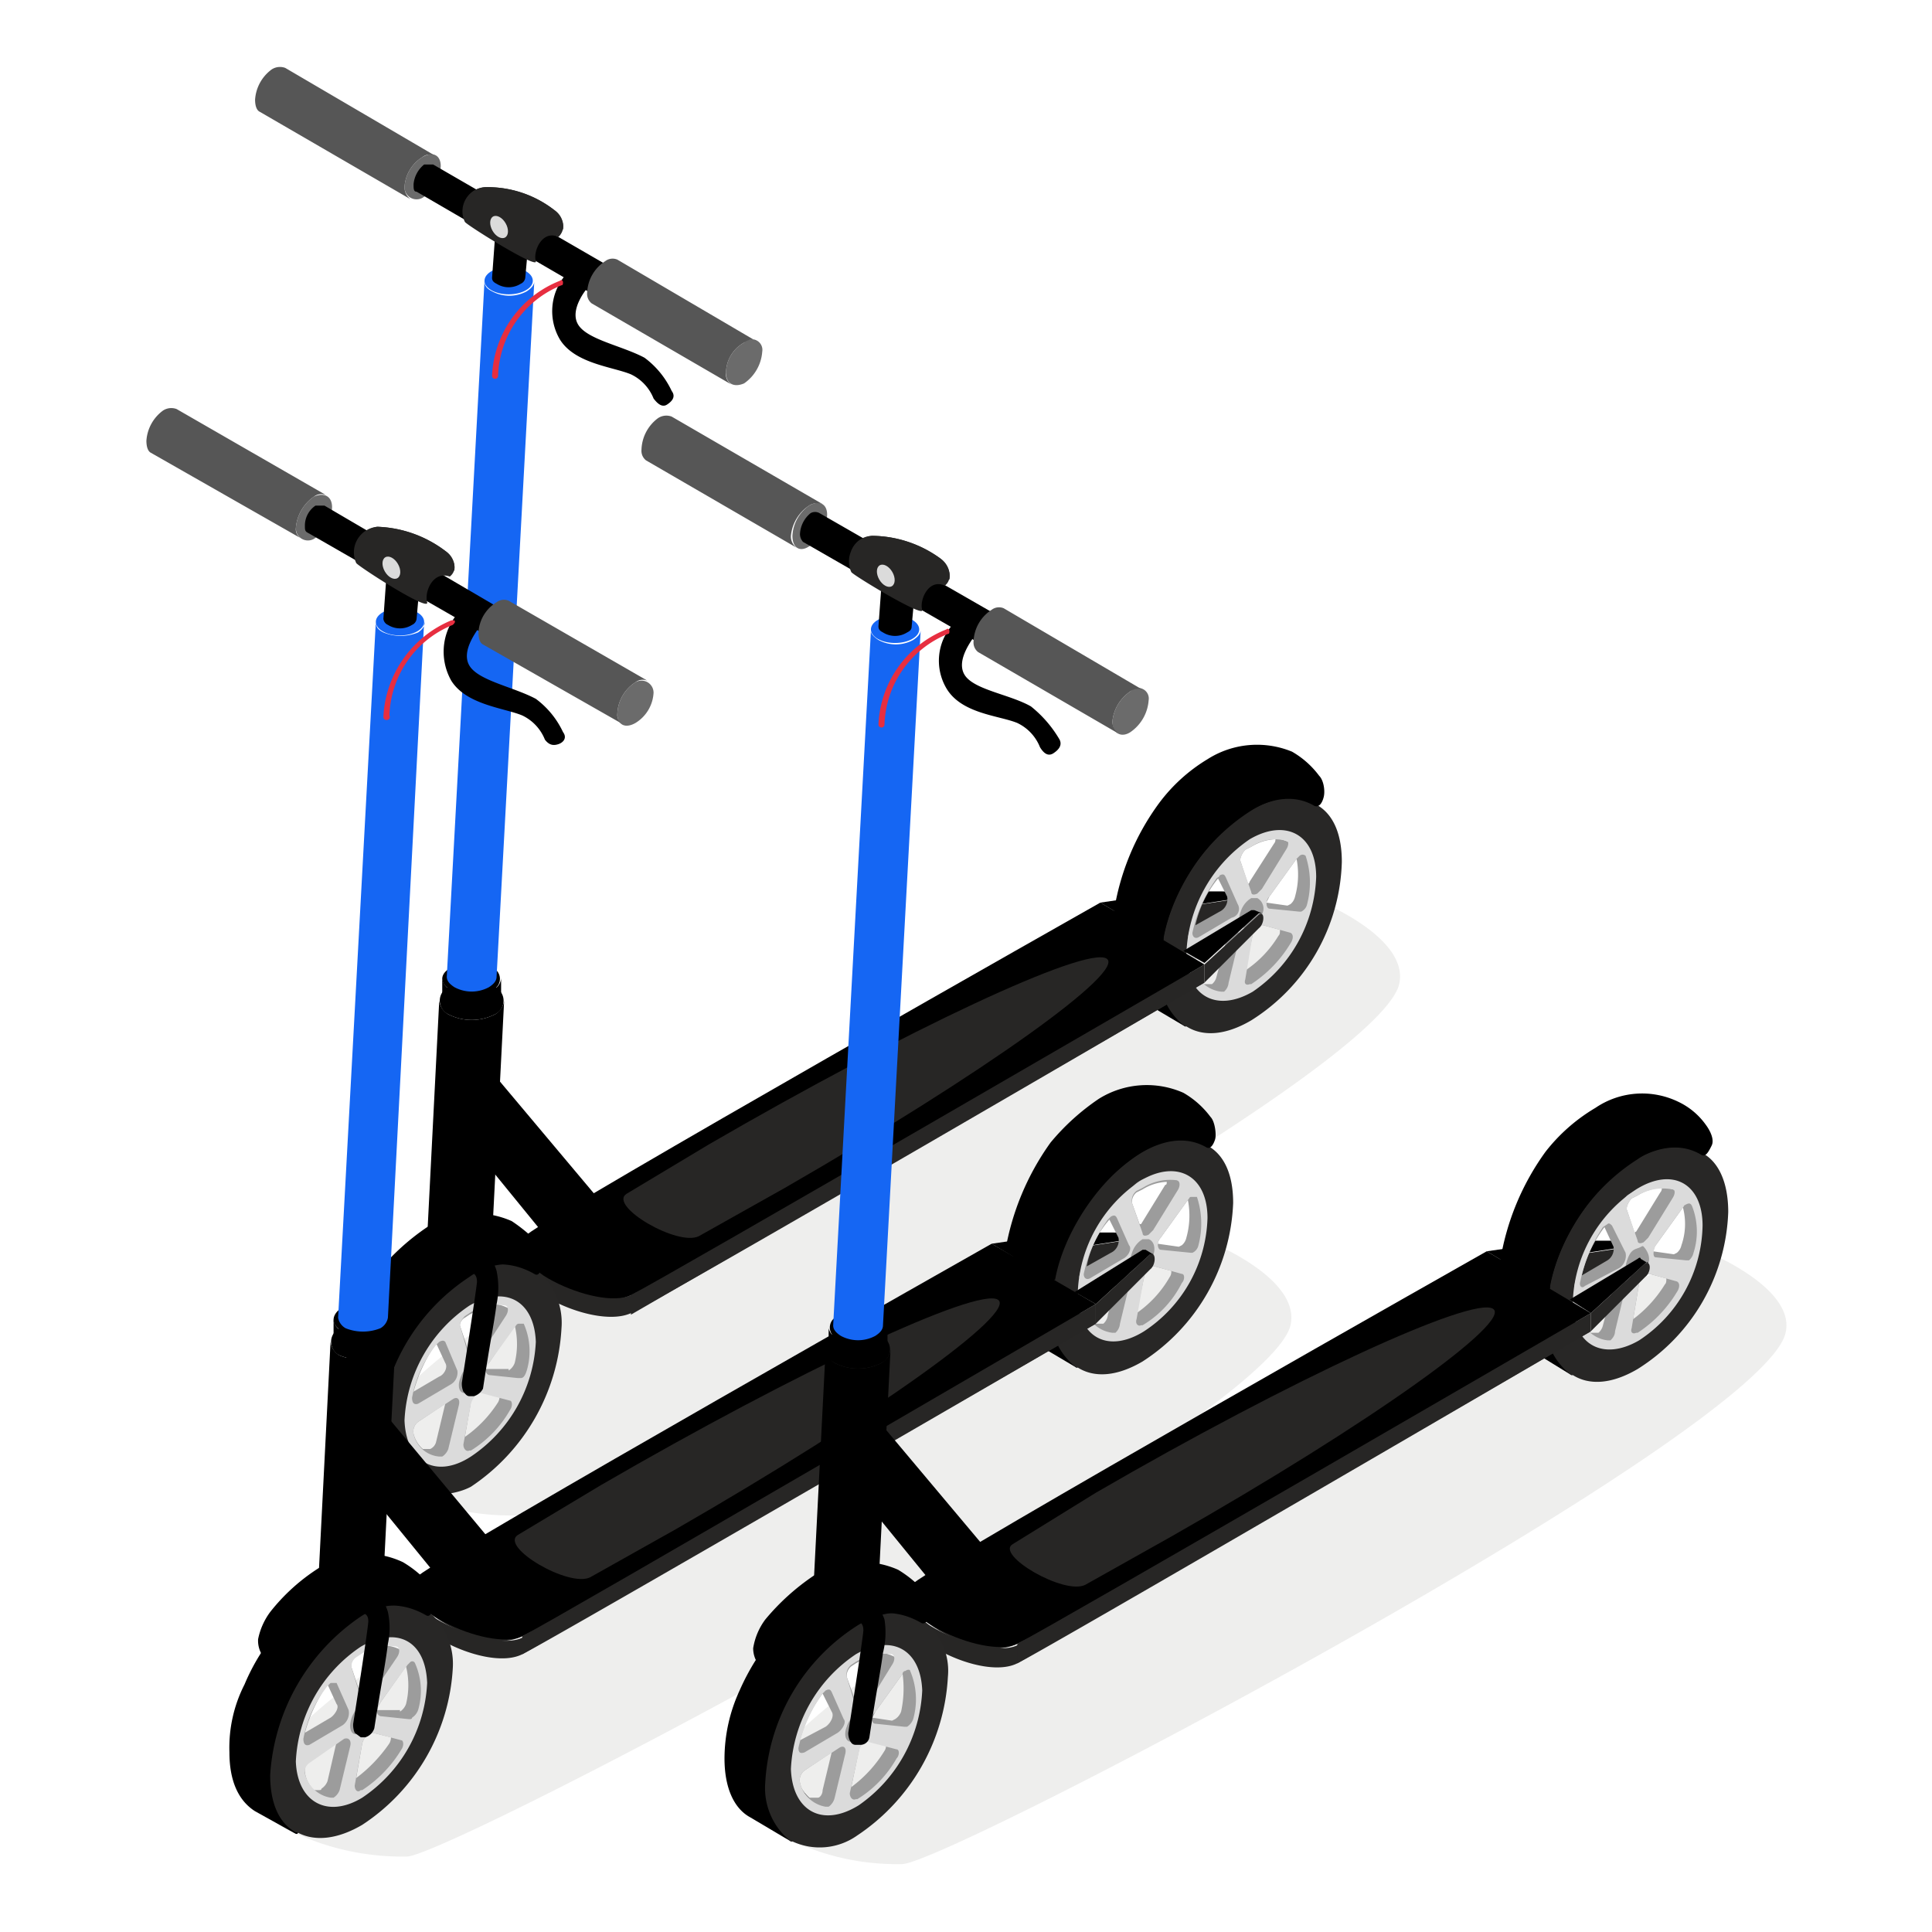 <?xml version="1.0" encoding="UTF-8"?> <svg xmlns="http://www.w3.org/2000/svg" id="Layer_1" data-name="Layer 1" viewBox="0 0 128 128"> <defs> <style> .cls-1 { fill: none; } .cls-2, .cls-3 { fill: #272625; } .cls-2 { opacity: 0.08; } .cls-4 { fill: #282726; } .cls-5 { fill: #9c9c9c; } .cls-6 { fill: #dbdbdb; } .cls-7 { isolation: isolate; } .cls-8 { fill: #1566f3; } .cls-9 { fill: #6b6b6b; } .cls-10 { fill: #565656; } .cls-11 { fill: #2c2b2a; } .cls-12 { fill: #e72e40; } </style> </defs> <title>Artboard 1 copy 2</title> <rect class="cls-1" width="128" height="128"></rect> <g> <g> <path class="cls-2" d="M27.1,99a16.9,16.9,0,0,0,7.1,1.4c3.3-.2,56.9-28.5,58.5-35.2.7-3.1-5.3-5.5-5.3-5.5S9.2,92.5,27.1,99Z"></path> <g> <g> <path d="M77.7,59.1s3.8-.1,3.9,0l.7.4h-.2l-7.7,1.2-1.5-.9Z"></path> <polyline class="cls-3" points="74.4 60.7 74.5 62.3 82.1 61 82.3 59.5 74.4 60.7"></polyline> </g> <g> <path d="M87.2,53.3l-1.3,2.2a2.8,2.8,0,0,0-3.1.3,8.9,8.9,0,0,0-4,7.1,2.9,2.9,0,0,0,1.3,2.6L78.6,68h-.1l-2.7-1.6c-1-.6-1.7-1.9-1.7-3.9a12.6,12.6,0,0,1,1-4.5,14.7,14.7,0,0,1,2.4-3.7,10.5,10.5,0,0,1,2.6-2.2c1.7-1,3.2-1.1,4.3-.4Z"></path> <path class="cls-4" d="M87.2,53.3c-1.1-.7-2.7-.6-4.3.4a13.2,13.2,0,0,0-6.1,10.4A4.5,4.5,0,0,0,78.5,68h.1c1.1.7,2.6.6,4.3-.4a12.8,12.8,0,0,0,6-10.5C88.9,55.2,88.3,53.9,87.2,53.3ZM83,65.1a2.5,2.5,0,0,1-4.2-2.2,8.9,8.9,0,0,1,4-7.1,2.8,2.8,0,0,1,3.1-.3A3.5,3.5,0,0,1,87,58,9.1,9.1,0,0,1,83,65.1Z"></path> <path class="cls-5" d="M78.8,62.1h-.1A12.6,12.6,0,0,1,80,58.7c.6-1,1.6-1.7,2.2-2.6a3.2,3.2,0,0,1,3.4-.2.4.4,0,0,0,.5-.1c.8.6,1.1,1.9.8,3.5a9.1,9.1,0,0,1-4,6.1l-1.4.6a2.1,2.1,0,0,1-1.6-.3h-.2a5.1,5.1,0,0,1-.9-1.6Zm6.7-2.2a.9.9,0,0,0,.3-.5,5.4,5.4,0,0,0,.1-2.5l-1.8,2.5-.2.4,1.4.2ZM84.7,62c.1-.1.1-.2.1-.4l-1.1-.3h-.3a.7.7,0,0,0-.4.6l-.5,2.4A7.3,7.3,0,0,0,84.7,62Zm-2.5-4.9.5,1.5c0-.1.1-.1.1-.2l1.6-2.5a.4.4,0,0,0,.1-.3,3.3,3.3,0,0,0-1.6.5l-.4.2C82.3,56.5,82.1,56.9,82.2,57.1Zm-.9,2.3-.6-1.2a7.4,7.4,0,0,0-1.5,3.1l1.6-.9A.9.9,0,0,0,81.3,59.4Zm-1.6,5.8h.6a.9.9,0,0,0,.3-.5l.7-2.6-1.9,1.2c-.2.2-.4.6-.3.8A3.9,3.9,0,0,0,79.7,65.2Z"></path> <path class="cls-6" d="M87.2,58.1A9.6,9.6,0,0,1,83,65.7c-2.4,1.4-4.4.3-4.4-2.5a9.6,9.6,0,0,1,4.2-7.6C85.2,54.2,87.2,55.3,87.2,58.1ZM80.8,58c0,.1-.1.1-.2.2A9.7,9.7,0,0,0,79,61.8c0,.3.2.4.4.3l2.2-1.3a.6.6,0,0,0,.4-.9l-.8-1.8C81.1,57.9,81,57.9,80.8,58Zm.6,7.1.7-2.9c.1-.4-.1-.6-.4-.4l-2.3,1.5c-.2.2-.4.6-.3.8a2.1,2.1,0,0,0,1.8,1.6h.2A.9.9,0,0,0,81.4,65.1Zm4.5-8.2-1.8,2.5c-.3.3-.2.8,0,.8l2,.2h.1a.7.7,0,0,0,.4-.5,5.6,5.6,0,0,0-.1-3.2.3.3,0,0,0-.4,0Zm-3.7.2.7,2c0,.2.2.2.4.1l.3-.3,1.6-2.6c.2-.3.2-.6,0-.6a2.8,2.8,0,0,0-2.3.4l-.4.2C82.3,56.5,82.1,56.9,82.2,57.1Zm.3,7.8c-.1.3.1.4.3.3h.1a8.4,8.4,0,0,0,2.6-2.7c.2-.3.2-.6,0-.7l-1.8-.5h-.3a.7.7,0,0,0-.4.6Z"></path> <path class="cls-5" d="M83.6,60.6a2.2,2.2,0,0,1-.7.9h-.4c-.4-.1-.5-.6-.3-1.1a1.6,1.6,0,0,1,.7-.9h.4A.8.8,0,0,1,83.6,60.6Z"></path> </g> <g class="cls-7"> <path d="M82.9,60.3h.2l.5.2h-.2l-3.6,3.3L78.4,63Z"></path> <path class="cls-3" d="M83.4,60.6c.4-.3.4.6,0,.9l-3.6,3.6V63.9Z"></path> </g> <path d="M87.4,51.4a5.9,5.9,0,0,0-1.8-1.6,6.1,6.1,0,0,0-5.6.5,11.2,11.2,0,0,0-3.2,2.9,16.4,16.4,0,0,0-3,7.2l3.3,1.9v-.2c.9-5,6.3-10.9,10-8.7.3.1.5-.2.6-.6S87.7,51.7,87.4,51.4Z"></path> </g> <g> <g id="Axonometric_Cube" data-name="Axonometric Cube"> <path class="cls-3" d="M79.8,65.1S44,86,41.8,87s-7.3-1.3-7.4-3.1h0V82.6a2.5,2.5,0,0,0,.2.7,1.7,1.7,0,0,0,.6.6c1.6,1.4,5.2,2.6,6.6,1.9s31-17.8,37-21.3Z"></path> <path class="cls-3" d="M78.8,64.5c-6,3.5-35,20.3-37,21.3s-5-.5-6.6-1.9a1.7,1.7,0,0,1-.6-.6l.3-.3.9-.6c6.1-3.8,37.1-21.3,37.1-21.3Z"></path> <polygon id="Cube_face_-_left" data-name="Cube face - left" class="cls-3" points="41.8 87.1 79.8 65.1 79.8 63.9 41.8 85.8 41.8 87.1"></polygon> <path id="Cube_face_-_top" data-name="Cube face - top" d="M41.8,85.8c2.2-1.1,38-21.9,38-21.9l-6.9-4.1s-35.7,20.2-38,22S39.6,86.9,41.8,85.8Z"></path> </g> <path class="cls-3" d="M41.5,79.1,47,75.8c13.1-7.6,24.9-13.1,26.3-12.3S65.2,71.1,52,78.7l-5.7,3.2C44.9,82.6,40.3,79.9,41.5,79.1Z"></path> <g class="cls-7"> <polygon points="31.9 70.2 29.7 74 37.2 83.2 39.4 84.4 42.4 82.7 31.9 70.2"></polygon> </g> </g> <g> <g> <path d="M35.5,84.1h0l-1.3,2.3c-.8-.6-1.9-.5-3.1.2a8.9,8.9,0,0,0-4,7.2,2.6,2.6,0,0,0,1.3,2.5l-1.5,2.6c-.1,0-.1,0-.1-.1l-2.7-1.5c-1.1-.6-1.8-2-1.8-3.9a11,11,0,0,1,1.1-4.5,15.4,15.4,0,0,1,2.3-3.7A9.3,9.3,0,0,1,28.4,83c1.7-1,3.2-1.1,4.3-.5Z"></path> <path class="cls-4" d="M35.5,84.1a4.5,4.5,0,0,0-4.4.5,13.3,13.3,0,0,0-6,10.4,4.2,4.2,0,0,0,1.7,3.8c0,.1,0,.1.1.1s2.6.5,4.3-.4a13.5,13.5,0,0,0,6-10.5A4.5,4.5,0,0,0,35.5,84.1ZM31.3,96a2.9,2.9,0,0,1-2.9.3,2.6,2.6,0,0,1-1.3-2.5,8.9,8.9,0,0,1,4-7.2c1.2-.7,2.3-.8,3.1-.2a2.9,2.9,0,0,1,1,2.5A9.1,9.1,0,0,1,31.3,96Z"></path> <path class="cls-5" d="M27,93h0a10,10,0,0,1,1.3-3.4c.6-.9,1.5-1.6,2.2-2.5s2.3-1,3.4-.3.4.1.5-.1a3.9,3.9,0,0,1,.8,3.6,9.1,9.1,0,0,1-4,6.1,3,3,0,0,1-1.4.5,2.6,2.6,0,0,1-1.6-.2l-.3-.2a5.3,5.3,0,0,1-.8-1.5C27.1,94.2,27,93.6,27,93Zm6.7-2.2a1,1,0,0,0,.4-.5,5.2,5.2,0,0,0,0-2.5l-1.7,2.5a.5.5,0,0,0-.2.4h1.5ZM33,92.9a.8.8,0,0,0,.1-.4l-1.2-.3h-.2a1.3,1.3,0,0,0-.5.7l-.4,2.3A8.1,8.1,0,0,0,33,92.9Zm-2.5-5,.5,1.5h.1l1.6-2.6a.3.3,0,0,1,.1-.2,4.1,4.1,0,0,0-1.7.5l-.3.2C30.6,87.4,30.4,87.7,30.5,87.9Zm-1,2.4L28.9,89a10.4,10.4,0,0,0-1.5,3.2l1.7-1C29.4,91.1,29.7,90.6,29.5,90.3ZM28,96h.5a.7.7,0,0,0,.4-.5l.6-2.5-1.8,1.2a.8.8,0,0,0-.3.8A2.1,2.1,0,0,0,28,96Z"></path> <path class="cls-6" d="M35.5,88.9a9.7,9.7,0,0,1-4.3,7.6c-2.3,1.5-4.3.4-4.4-2.4a9.7,9.7,0,0,1,4.3-7.6C33.5,85.1,35.4,86.2,35.5,88.9Zm-6.4,0-.2.2a8,8,0,0,0-1.6,3.5c0,.3.1.5.4.4l2.2-1.3a.9.9,0,0,0,.4-.9l-.8-1.9C29.4,88.8,29.3,88.8,29.1,88.9Zm.6,7.1.7-2.9c.1-.4-.1-.6-.4-.4l-2.3,1.5a.8.8,0,0,0-.3.8,1.9,1.9,0,0,0,1.7,1.5h.2A1,1,0,0,0,29.7,96Zm4.5-8.2-1.8,2.5c-.3.3-.3.7,0,.8l1.9.2h.2c.2,0,.3-.2.4-.5a4.5,4.5,0,0,0-.2-3.1h-.3A.2.2,0,0,0,34.2,87.8Zm-3.7.1.6,2.1a.4.4,0,0,0,.5.1c.1-.1.2-.2.2-.3l1.7-2.6c.2-.3.2-.6,0-.7a3.2,3.2,0,0,0-2.4.5l-.3.2C30.6,87.4,30.4,87.7,30.5,87.9Zm.2,7.8c0,.3.2.5.4.4h.1a7.5,7.5,0,0,0,2.6-2.7c.2-.3.1-.6,0-.6l-1.9-.5h-.2a1.3,1.3,0,0,0-.5.7Z"></path> <path class="cls-5" d="M31.8,91.5a1.7,1.7,0,0,1-.6.8h-.4c-.4,0-.5-.5-.3-1a2,2,0,0,1,.6-.9h.4C31.9,90.4,32,90.9,31.8,91.5Z"></path> </g> <path d="M31.6,84.9c0-.4-.2-.6-.5-.6l.3-1.8a2.6,2.6,0,0,1,1.5,1.7,5.4,5.4,0,0,1,0,2.2c-.2,1.5-.4,2.3-.9,5.6a1,1,0,0,1-.6.5h-.3c-.2,0-.3-.2-.4-.3a1.3,1.3,0,0,1-.1-.6C31.7,84.6,31.6,84.9,31.6,84.9Z"></path> <path d="M25.1,84.2a15.2,15.2,0,0,1,3.2-2.9,6,6,0,0,1,5.6-.4,10.7,10.7,0,0,1,1.8,1.5,1.4,1.4,0,0,1,.3,1.5c-.2.3-.3.7-.6.5-3.7-2.1-6.8,1.6-7.7,2.9a2.1,2.1,0,0,1-2.6.3h0a1.8,1.8,0,0,1-.8-1.5A4.3,4.3,0,0,1,25.1,84.2Z"></path> </g> <g> <g> <path id="Cylinder_face" data-name="Cylinder face" d="M29.7,67.2a1,1,0,0,1,0-1.8,3.4,3.4,0,0,1,3.1,0,1,1,0,0,1,0,1.8A3.4,3.4,0,0,1,29.7,67.2Z"></path> <path id="Cylinder_body" data-name="Cylinder body" d="M33.4,66.3,32.6,82a1.1,1.1,0,0,1-.6.9,3.4,3.4,0,0,1-3.1,0,1.1,1.1,0,0,1-.6-.9l.8-15.7a1.2,1.2,0,0,0,.6.9,3.4,3.4,0,0,0,3.1,0A1.2,1.2,0,0,0,33.4,66.3Z"></path> <g id="Axonometric_Cylinder" data-name="Axonometric Cylinder"> <path id="Cylinder_face-2" data-name="Cylinder face" d="M29.9,65.6c-.8-.4-.8-1.1,0-1.5a2.6,2.6,0,0,1,2.7,0,.8.8,0,0,1,0,1.5A2.6,2.6,0,0,1,29.9,65.6Z"></path> <path id="Cylinder_body-2" data-name="Cylinder body" d="M33.2,64.8v1.4a.9.9,0,0,1-.6.8,3.2,3.2,0,0,1-2.7,0,.9.9,0,0,1-.6-.8V64.9a1,1,0,0,0,.6.7,2.6,2.6,0,0,0,2.7,0A.9.9,0,0,0,33.2,64.8Z"></path> </g> </g> <ellipse id="Cylinder_face-3" data-name="Cylinder face" class="cls-8" cx="33.7" cy="18.6" rx="1.6" ry="0.9"></ellipse> <path id="Cylinder_body-3" data-name="Cylinder body" class="cls-8" d="M35.4,18.6,32.9,64.7c0,.3-.2.5-.5.7a2.4,2.4,0,0,1-2.3,0c-.3-.2-.5-.4-.5-.7l2.5-46.1c0,.3.1.5.5.7a2.4,2.4,0,0,0,2.3,0C35.2,19.1,35.4,18.9,35.4,18.6Z"></path> <g> <path id="Cylinder_face-4" data-name="Cylinder face" class="cls-9" d="M28,10.4c.7-.4,1.2-.1,1.2.6A2.6,2.6,0,0,1,28,13.1a.8.8,0,0,1-1.2-.7A2.5,2.5,0,0,1,28,10.4Z"></path> <path id="Cylinder_body-4" data-name="Cylinder body" class="cls-10" d="M27.2,13.2l-10-5.8c-.2-.1-.3-.4-.3-.8a2.7,2.7,0,0,1,1.1-2,1,1,0,0,1,.9-.1l9.9,5.8a.8.8,0,0,0-.8.1,2.5,2.5,0,0,0-1.2,2A1,1,0,0,0,27.2,13.2Z"></path> </g> <g> <path d="M35.1,15.1l-.3,3.3a.5.5,0,0,1-.3.4,1.5,1.5,0,0,1-1.6,0c-.2-.1-.3-.2-.3-.4l.3-4.1Z"></path> <path id="Cylinder_face-5" data-name="Cylinder face" class="cls-11" d="M42.2,19a.5.5,0,0,1,.8.5,1.7,1.7,0,0,1-.8,1.3.5.5,0,0,1-.8-.4A2,2,0,0,1,42.2,19Z"></path> <path id="Cylinder_body-5" data-name="Cylinder body" d="M41.7,20.9,27.6,12.7c-.2,0-.2-.2-.2-.5a1.9,1.9,0,0,1,.7-1.3h.6l14,8.1a.4.4,0,0,0-.5,0,2,2,0,0,0-.8,1.4A.5.5,0,0,0,41.7,20.9Z"></path> <path class="cls-3" d="M37,15.7c-1.1-.5-1.7,1-1.5,1.6s-4.6-2.4-4.7-2.6a1.6,1.6,0,0,1,1.4-2.3,7.2,7.2,0,0,1,4.5,1.5C37.4,14.5,37.5,15.2,37,15.7Z"></path> <path class="cls-3" d="M37.1,15.2c-.8-.3-1.4.2-1.8.9l-4.5-2.7a1.5,1.5,0,0,1,1.4-1,7.2,7.2,0,0,1,4.5,1.5,1.3,1.3,0,0,1,.6,1.3Z"></path> <ellipse class="cls-6" cx="33.1" cy="15" rx="0.5" ry="0.8" transform="translate(-3.1 18.6) rotate(-30)"></ellipse> <path d="M38.9,19.1s-1.2,1.4-.6,2.4,2.9,1.4,4.4,2.2a5.8,5.8,0,0,1,1.8,2.2c.3.4,0,.7-.3.9s-.6,0-.9-.4a3,3,0,0,0-1.5-1.6c-1.2-.5-3.7-.7-4.7-2.3a3.7,3.7,0,0,1,.3-4.2Z"></path> <path class="cls-12" d="M32.8,25.1h0a.2.2,0,0,1-.2-.2,7.1,7.1,0,0,1,4.5-6.3c.1-.1.2,0,.2.1s0,.2-.1.2a6.7,6.7,0,0,0-4.2,6A.2.2,0,0,1,32.8,25.1Z"></path> </g> <g> <path id="Cylinder_face-6" data-name="Cylinder face" class="cls-9" d="M49.3,22.7a.7.7,0,0,1,1.2.6,2.8,2.8,0,0,1-1.2,2.1c-.7.3-1.2,0-1.2-.7A2.3,2.3,0,0,1,49.3,22.7Z"></path> <path id="Cylinder_body-6" data-name="Cylinder body" class="cls-10" d="M48.5,25.5l-9.3-5.4a.8.8,0,0,1-.3-.7,2.6,2.6,0,0,1,1.2-2.1.8.8,0,0,1,.8-.1l9.2,5.4c-.2-.2-.5-.1-.8.1a2.3,2.3,0,0,0-1.2,2A.8.8,0,0,0,48.5,25.5Z"></path> </g> </g> </g> <g> <path class="cls-2" d="M19.9,121.6A16.9,16.9,0,0,0,27,123c3.3-.3,56.9-28.5,58.5-35.2.7-3.1-5.3-5.5-5.3-5.5S2,115.1,19.9,121.6Z"></path> <g> <g> <path d="M70.5,81.7s3.8-.1,3.9,0l.7.4h-.2l-7.7,1.2-1.5-.9Z"></path> <polyline class="cls-3" points="67.2 83.3 67.3 84.9 74.9 83.6 75.1 82.1 67.2 83.3"></polyline> </g> <g> <path d="M80,75.9l-1.3,2.2a2.9,2.9,0,0,0-3.1.2,9.2,9.2,0,0,0-4,7.2A2.8,2.8,0,0,0,72.9,88l-1.5,2.6h-.1L68.6,89c-1.1-.6-1.7-2-1.7-3.9a12.6,12.6,0,0,1,1-4.5,14.7,14.7,0,0,1,2.4-3.7,10.5,10.5,0,0,1,2.6-2.2c1.7-1,3.2-1.1,4.3-.4Z"></path> <path class="cls-4" d="M80,75.9c-1.1-.7-2.7-.6-4.3.4a13.2,13.2,0,0,0-6.1,10.4,4.5,4.5,0,0,0,1.7,3.9h.1c1.1.7,2.6.6,4.3-.4a13.1,13.1,0,0,0,6-10.5C81.7,77.8,81.1,76.5,80,75.9ZM75.8,87.7a2.6,2.6,0,0,1-2.9.3,2.8,2.8,0,0,1-1.3-2.5,9.2,9.2,0,0,1,4-7.2,2.9,2.9,0,0,1,3.1-.2,3.3,3.3,0,0,1,1.1,2.5A9.5,9.5,0,0,1,75.8,87.7Z"></path> <path class="cls-5" d="M71.6,84.7a.1.1,0,0,1-.1-.1,14,14,0,0,1,1.3-3.4c.6-.9,1.6-1.6,2.2-2.5s2.3-1,3.4-.3.4.1.5-.1a3.8,3.8,0,0,1,.8,3.6,9.1,9.1,0,0,1-4,6.1,3,3,0,0,1-1.4.5,2.1,2.1,0,0,1-1.6-.2h-.2a5.1,5.1,0,0,1-.9-1.6Zm6.7-2.2a.9.9,0,0,0,.3-.5,5.4,5.4,0,0,0,.1-2.5L76.9,82a.8.8,0,0,0-.2.4l1.4.2Zm-.8,2.1a.6.6,0,0,0,.1-.4l-1.1-.3h-.3a1,1,0,0,0-.4.7L75.3,87A7.3,7.3,0,0,0,77.5,84.6ZM75,79.7l.5,1.4h.1l1.6-2.6c.1,0,.1-.1.1-.2a3.3,3.3,0,0,0-1.6.5l-.4.2A.8.8,0,0,0,75,79.7ZM74.1,82l-.6-1.2A6.4,6.4,0,0,0,72,83.9l1.6-.9A.9.9,0,0,0,74.1,82Zm-1.6,5.7h.6a.9.9,0,0,0,.3-.6l.7-2.5-1.9,1.2a.8.8,0,0,0-.3.8A2.4,2.4,0,0,0,72.5,87.7Z"></path> <path class="cls-6" d="M80,80.7a9.3,9.3,0,0,1-4.2,7.5c-2.4,1.5-4.4.4-4.4-2.4a9.3,9.3,0,0,1,4.2-7.6C78,76.8,80,77.9,80,80.7Zm-6.4-.1-.2.2a9.7,9.7,0,0,0-1.6,3.6c0,.3.2.4.4.3l2.2-1.3c.4-.2.6-.7.4-.9L74,80.7C73.9,80.5,73.8,80.5,73.6,80.6Zm.6,7.1.7-2.9c.1-.4-.1-.6-.4-.4l-2.3,1.5a.8.8,0,0,0-.3.8,2.1,2.1,0,0,0,1.8,1.6h.2A.9.9,0,0,0,74.2,87.7Zm4.5-8.2L76.9,82c-.3.3-.2.8,0,.8l2,.2H79a.7.7,0,0,0,.4-.5,5.6,5.6,0,0,0-.1-3.2h-.4C78.8,79.3,78.8,79.4,78.7,79.5Zm-3.7.2.7,2c0,.2.2.2.4.1l.3-.3L78,78.9c.2-.3.2-.6,0-.7a3.4,3.4,0,0,0-2.3.5l-.4.2A.8.8,0,0,0,75,79.7Zm.3,7.7c-.1.3.1.5.3.4h.1A6.8,6.8,0,0,0,78.3,85c.2-.2.2-.6,0-.6l-1.8-.5h-.3a1,1,0,0,0-.4.7Z"></path> <path class="cls-5" d="M76.4,83.2c-.2.4-.4.7-.7.8h-.4c-.4,0-.5-.5-.3-1a1.6,1.6,0,0,1,.7-.9h.4C76.4,82.2,76.6,82.6,76.4,83.2Z"></path> </g> <g class="cls-7"> <path d="M75.7,82.8h.2l.5.3h-.2l-3.6,3.3-1.4-.8Z"></path> <path class="cls-3" d="M76.2,83.1c.4-.2.4.7,0,1l-3.6,3.6V86.4Z"></path> </g> <path d="M80.2,74a5.9,5.9,0,0,0-1.8-1.6,6,6,0,0,0-5.6.4,15.2,15.2,0,0,0-3.2,2.9,17.3,17.3,0,0,0-3,7.2l3.3,1.9h0c.9-5,6.3-10.9,10-8.8.3.2.5-.2.6-.5S80.5,74.3,80.2,74Z"></path> </g> <g> <g id="Axonometric_Cube-2" data-name="Axonometric Cube"> <path class="cls-3" d="M72.6,87.7s-35.8,20.8-38,21.9-7.3-1.4-7.4-3.1h0v-1.2a1.4,1.4,0,0,0,.2.6,1.9,1.9,0,0,0,.6.7c1.6,1.4,5.2,2.6,6.6,1.9s31-17.9,37-21.3Z"></path> <path class="cls-3" d="M71.6,87.1c-6,3.4-35,20.3-37,21.3s-5-.5-6.6-1.9a1.9,1.9,0,0,1-.6-.7l.3-.2.9-.6c6.1-3.8,37.1-21.3,37.1-21.3Z"></path> <polygon id="Cube_face_-_left-2" data-name="Cube face - left" class="cls-3" points="34.6 109.6 72.6 87.7 72.6 86.4 34.6 108.4 34.6 109.6"></polygon> <path id="Cube_face_-_top-2" data-name="Cube face - top" d="M34.6,108.4c2.2-1.1,38-22,38-22l-6.9-4s-35.7,20.2-38,22S32.4,109.5,34.6,108.4Z"></path> </g> <path class="cls-3" d="M34.3,101.7l5.5-3.3c13.1-7.6,24.9-13.1,26.3-12.3S58,93.7,44.8,101.3l-5.7,3.2C37.7,105.2,33.1,102.5,34.3,101.7Z"></path> <g class="cls-7"> <polygon points="24.7 92.7 22.5 96.5 30 105.7 32.2 107 35.2 105.3 24.7 92.7"></polygon> </g> </g> <g> <g> <path d="M28.3,106.7h0L27,109c-.8-.6-1.9-.5-3.1.2a8.8,8.8,0,0,0-4,7.1,2.7,2.7,0,0,0,1.3,2.6l-1.5,2.6h-.1l-2.7-1.5c-1.1-.7-1.7-2-1.7-3.9a9.2,9.2,0,0,1,1-4.5,13.7,13.7,0,0,1,2.3-3.7,11.8,11.8,0,0,1,2.7-2.3c1.7-.9,3.2-1,4.3-.4Z"></path> <path class="cls-4" d="M28.3,106.7a4.7,4.7,0,0,0-4.4.4,13.7,13.7,0,0,0-6,10.5c0,1.9.6,3.2,1.7,3.8h.1c1.1.6,2.6.5,4.3-.5a13.3,13.3,0,0,0,6-10.4A4.5,4.5,0,0,0,28.3,106.7Zm-4.2,11.9a3.1,3.1,0,0,1-2.9.3,2.7,2.7,0,0,1-1.3-2.6,8.8,8.8,0,0,1,4-7.1c1.2-.7,2.3-.8,3.1-.2a2.9,2.9,0,0,1,1,2.4A9.1,9.1,0,0,1,24.1,118.6Z"></path> <path class="cls-5" d="M19.8,115.6h0a10,10,0,0,1,1.3-3.4,27.5,27.5,0,0,1,2.2-2.6c1.1-.5,2.3-.9,3.4-.2a.4.4,0,0,0,.5-.1,3.7,3.7,0,0,1,.8,3.5,8.9,8.9,0,0,1-4.1,6.2l-1.3.5a2.6,2.6,0,0,1-1.6-.2l-.3-.2a8,8,0,0,1-.8-1.6C19.9,116.8,19.8,116.2,19.8,115.6Zm6.7-2.2a1,1,0,0,0,.4-.5,5.2,5.2,0,0,0,0-2.5l-1.7,2.4c-.1.2-.2.3-.2.5h1.5Zm-.7,2.1a.8.8,0,0,0,.1-.4l-1.2-.3h-.2a1.3,1.3,0,0,0-.5.7l-.4,2.3A9.7,9.7,0,0,0,25.8,115.5Zm-2.5-5,.5,1.5h.1l1.6-2.6V109a4.4,4.4,0,0,0-1.7.6l-.3.2A.7.7,0,0,0,23.3,110.5Zm-1,2.4-.6-1.3a10.4,10.4,0,0,0-1.5,3.2l1.7-1C22.2,113.6,22.5,113.1,22.3,112.9Zm-1.5,5.7h.3c.1,0,.2,0,.2-.1a1,1,0,0,0,.4-.5l.6-2.6-1.8,1.3a.7.7,0,0,0-.3.7A2,2,0,0,0,20.8,118.6Z"></path> <path class="cls-6" d="M28.3,111.5a9.7,9.7,0,0,1-4.3,7.6c-2.3,1.4-4.3.3-4.4-2.4a9.7,9.7,0,0,1,4.3-7.6C26.3,107.7,28.2,108.7,28.3,111.5Zm-6.4,0-.2.2a8,8,0,0,0-1.6,3.5c0,.3.1.5.4.4l2.2-1.3a1,1,0,0,0,.4-1l-.8-1.8Zm.6,7.1.7-2.9c.1-.4-.1-.6-.4-.5l-2.3,1.6a.7.7,0,0,0-.3.7,2.1,2.1,0,0,0,1.7,1.6h.2A1,1,0,0,0,22.5,118.6Zm4.5-8.3-1.8,2.5c-.3.4-.3.8,0,.9l1.9.2c.1,0,.2,0,.2-.1a1,1,0,0,0,.4-.5,4.5,4.5,0,0,0-.2-3.1.2.2,0,0,0-.3-.1Zm-3.7.2.6,2c.1.2.3.2.5.1s.2-.1.2-.3l1.7-2.5c.2-.3.2-.6,0-.7a3.2,3.2,0,0,0-2.4.5l-.3.2A.7.7,0,0,0,23.3,110.5Zm.2,7.8c0,.3.2.5.4.3H24a8.4,8.4,0,0,0,2.6-2.7c.2-.3.1-.6,0-.6l-1.9-.5h-.2a1.3,1.3,0,0,0-.5.7Z"></path> <path class="cls-5" d="M24.6,114.1a2.4,2.4,0,0,1-.6.8h-.4c-.4,0-.5-.5-.3-1.1a1.7,1.7,0,0,1,.6-.8h.4C24.7,113,24.8,113.5,24.6,114.1Z"></path> </g> <path d="M24.4,107.4c0-.4-.2-.5-.5-.6l.3-1.7a2.6,2.6,0,0,1,1.5,1.7,5,5,0,0,1,0,2.1c-.2,1.6-.4,2.4-.9,5.6a.9.9,0,0,1-.6.6h-.3l-.4-.3a1.3,1.3,0,0,1-.1-.6C24.5,107.2,24.4,107.4,24.4,107.4Z"></path> <path d="M17.9,106.8a12.9,12.9,0,0,1,3.2-2.9,5.7,5.7,0,0,1,5.6-.4,7.4,7.4,0,0,1,1.8,1.5,1.4,1.4,0,0,1,.3,1.5c-.2.3-.3.7-.6.5-3.7-2.1-6.8,1.6-7.7,2.9a2.1,2.1,0,0,1-2.6.3h0a1.8,1.8,0,0,1-.8-1.6A4.5,4.5,0,0,1,17.9,106.8Z"></path> </g> <g> <g> <path id="Cylinder_face-7" data-name="Cylinder face" d="M22.5,89.8a1,1,0,0,1,0-1.8,3.4,3.4,0,0,1,3.1,0,1,1,0,0,1,0,1.8A4.2,4.2,0,0,1,22.5,89.8Z"></path> <path id="Cylinder_body-7" data-name="Cylinder body" d="M26.2,88.9l-.8,15.7a1.2,1.2,0,0,1-.6.9,3.4,3.4,0,0,1-3.1,0,1.2,1.2,0,0,1-.6-.9l.8-15.7a1.2,1.2,0,0,0,.6.9,4.2,4.2,0,0,0,3.1,0A1.2,1.2,0,0,0,26.2,88.9Z"></path> <g id="Axonometric_Cylinder-2" data-name="Axonometric Cylinder"> <path id="Cylinder_face-8" data-name="Cylinder face" d="M22.7,88.2c-.8-.4-.8-1.1,0-1.6a3.2,3.2,0,0,1,2.7,0c.7.5.7,1.2,0,1.6A3.2,3.2,0,0,1,22.7,88.2Z"></path> <path id="Cylinder_body-8" data-name="Cylinder body" d="M26,87.4v1.4c0,.3-.2.5-.6.8a3.2,3.2,0,0,1-2.7,0c-.4-.3-.6-.5-.6-.8V87.4a.9.9,0,0,0,.6.8,3.2,3.2,0,0,0,2.7,0A.9.9,0,0,0,26,87.4Z"></path> </g> </g> <ellipse id="Cylinder_face-9" data-name="Cylinder face" class="cls-8" cx="26.5" cy="41.2" rx="1.6" ry="0.9"></ellipse> <path id="Cylinder_body-9" data-name="Cylinder body" class="cls-8" d="M28.1,41.2,25.7,87.3a1,1,0,0,1-.5.7,3.1,3.1,0,0,1-2.3,0,1,1,0,0,1-.5-.7l2.5-46.1c0,.3.1.5.5.7a3,3,0,0,0,2.3,0C28,41.7,28.2,41.4,28.1,41.2Z"></path> <g> <path id="Cylinder_face-10" data-name="Cylinder face" class="cls-9" d="M20.8,32.9c.7-.3,1.2,0,1.2.7a2.6,2.6,0,0,1-1.2,2.1.8.8,0,0,1-1.2-.7A2.8,2.8,0,0,1,20.8,32.9Z"></path> <path id="Cylinder_body-10" data-name="Cylinder body" class="cls-10" d="M20,35.7,10,30c-.2-.1-.3-.4-.3-.8a2.7,2.7,0,0,1,1.1-2,1,1,0,0,1,.9-.1l9.9,5.7a.8.8,0,0,0-.8.1A2.8,2.8,0,0,0,19.6,35,.7.7,0,0,0,20,35.7Z"></path> </g> <g> <path d="M27.9,37.6,27.6,41a.5.5,0,0,1-.3.4,1.5,1.5,0,0,1-1.6,0,.5.5,0,0,1-.3-.4l.3-4.2Z"></path> <path id="Cylinder_face-11" data-name="Cylinder face" class="cls-11" d="M35,41.6a.5.5,0,0,1,.8.5,2,2,0,0,1-.8,1.3.5.5,0,0,1-.8-.5A2,2,0,0,1,35,41.6Z"></path> <path id="Cylinder_body-11" data-name="Cylinder body" d="M34.5,43.4,20.4,35.3c-.2-.1-.2-.2-.2-.5a1.6,1.6,0,0,1,.7-1.3h.6l14,8.2a.4.4,0,0,0-.5,0,2,2,0,0,0-.8,1.3C34.2,43.2,34.3,43.4,34.5,43.4Z"></path> <path class="cls-3" d="M29.8,38.2c-1.1-.4-1.7,1-1.5,1.7s-4.6-2.4-4.7-2.6A1.7,1.7,0,0,1,25,34.9a7.9,7.9,0,0,1,4.5,1.6C30.2,37.1,30.3,37.8,29.8,38.2Z"></path> <path class="cls-3" d="M29.9,37.8c-.8-.3-1.4.2-1.8.9L23.6,36A1.8,1.8,0,0,1,25,34.9a7.9,7.9,0,0,1,4.5,1.6,1.3,1.3,0,0,1,.6,1.3Z"></path> <ellipse class="cls-6" cx="25.9" cy="37.6" rx="0.5" ry="0.8" transform="translate(-15.3 18) rotate(-30)"></ellipse> <path d="M31.7,41.6c0,.1-1.2,1.5-.6,2.5s2.9,1.4,4.4,2.2a5.8,5.8,0,0,1,1.8,2.2c.3.4,0,.7-.3.8s-.6.1-.9-.3a3,3,0,0,0-1.5-1.6c-1.2-.5-3.7-.7-4.7-2.3a3.9,3.9,0,0,1,.3-4.3Z"></path> <path class="cls-12" d="M25.6,47.7h0a.2.2,0,0,1-.2-.2,7.3,7.3,0,0,1,4.5-6.4h.2c.1.1,0,.2-.1.3a6.7,6.7,0,0,0-4.2,6A.2.2,0,0,1,25.6,47.7Z"></path> </g> <g> <path id="Cylinder_face-12" data-name="Cylinder face" class="cls-9" d="M42.1,45.2a.8.8,0,0,1,1.2.7,2.5,2.5,0,0,1-1.2,2c-.7.4-1.2.1-1.2-.6A2.6,2.6,0,0,1,42.1,45.2Z"></path> <path id="Cylinder_body-12" data-name="Cylinder body" class="cls-10" d="M41.3,48,32,42.7c-.2-.1-.3-.4-.3-.8a2.5,2.5,0,0,1,1.2-2,.8.8,0,0,1,.8-.1l9.2,5.3a.8.8,0,0,0-.8.1,2.6,2.6,0,0,0-1.2,2.1A.7.7,0,0,0,41.3,48Z"></path> </g> </g> </g> <g> <path class="cls-2" d="M52.8,122.1a16.3,16.3,0,0,0,7,1.4c3.3-.2,57-28.5,58.5-35.2.7-3-5.3-5.4-5.3-5.4S34.9,115.6,52.8,122.1Z"></path> <g> <g> <path d="M103.4,82.2h3.8l.8.4h-.3L100,83.8l-1.5-.9Z"></path> <polyline class="cls-3" points="100 83.8 100.1 85.4 107.7 84.1 108 82.6 100 83.8"></polyline> </g> <g> <path d="M112.8,76.4h0l-1.3,2.2a2.8,2.8,0,0,0-3.1.3,8.8,8.8,0,0,0-3.9,7.1,2.8,2.8,0,0,0,1.2,2.6l-1.5,2.5h-.1l-2.6-1.6c-1.1-.6-1.8-1.9-1.8-3.8a12.7,12.7,0,0,1,1-4.6,14.7,14.7,0,0,1,2.4-3.7,13.2,13.2,0,0,1,2.6-2.2c1.7-1,3.2-1.1,4.3-.4Z"></path> <path class="cls-4" d="M112.8,76.4a4.3,4.3,0,0,0-4.3.4,13.2,13.2,0,0,0-6.1,10.5,4.3,4.3,0,0,0,1.7,3.8h.1c1.1.7,2.6.6,4.3-.4a12.8,12.8,0,0,0,6-10.4C114.5,78.4,113.9,77,112.8,76.4Zm-4.2,11.8a2.9,2.9,0,0,1-2.9.4,2.8,2.8,0,0,1-1.2-2.6,8.8,8.8,0,0,1,3.9-7.1,2.8,2.8,0,0,1,3.1-.3,3.5,3.5,0,0,1,1.1,2.5A9.1,9.1,0,0,1,108.6,88.2Z"></path> <path class="cls-5" d="M104.4,85.2h-.1a10.2,10.2,0,0,1,1.4-3.4,26.5,26.5,0,0,1,2.1-2.6,3.4,3.4,0,0,1,3.5-.2c.1.1.3,0,.4-.1s1.1,1.9.9,3.5a9.6,9.6,0,0,1-4.1,6.1,4.2,4.2,0,0,1-1.4.6,2.2,2.2,0,0,1-1.6-.3h-.2a5.1,5.1,0,0,1-.9-1.6Zm6.7-2.2a.9.9,0,0,0,.3-.5,4.3,4.3,0,0,0,.1-2.5l-1.8,2.5c-.1.1-.1.3-.2.4l1.4.2Zm-.8,2.1c.1-.1.1-.2.1-.4l-1.1-.3H109a.8.8,0,0,0-.4.6l-.4,2.4A8.3,8.3,0,0,0,110.3,85.1Zm-2.5-4.9.5,1.5a.1.1,0,0,1,.1-.1L110,79a.4.4,0,0,0,.1-.3,3.3,3.3,0,0,0-1.6.5l-.4.2C107.9,79.6,107.7,80,107.8,80.2Zm-.9,2.4-.6-1.3a8.5,8.5,0,0,0-1.5,3.2l1.7-1A.9.9,0,0,0,106.9,82.6Zm-1.6,5.7h.6a.9.9,0,0,0,.3-.5l.7-2.6L105,86.5a.7.7,0,0,0-.3.7A3.9,3.9,0,0,0,105.3,88.3Z"></path> <path class="cls-6" d="M112.8,81.2a9.3,9.3,0,0,1-4.2,7.6c-2.4,1.4-4.4.3-4.4-2.5a9.3,9.3,0,0,1,4.2-7.5C110.8,77.3,112.8,78.4,112.8,81.2Zm-6.3-.1-.3.2a10.2,10.2,0,0,0-1.5,3.6c-.1.3.1.5.3.3l2.3-1.2a1,1,0,0,0,.4-1l-.9-1.8C106.7,81.1,106.6,81,106.5,81.1Zm.5,7.1.7-2.9c.1-.3-.1-.6-.4-.4L105,86.5a.7.7,0,0,0-.3.7,2.1,2.1,0,0,0,1.8,1.6h.2C106.8,88.7,107,88.5,107,88.2Zm4.5-8.2-1.8,2.5c-.2.4-.2.8,0,.8l2,.2h.2a.9.9,0,0,0,.3-.5,4.6,4.6,0,0,0-.1-3.1c-.1-.2-.2-.2-.4-.1S111.6,79.9,111.5,80Zm-3.7.2.7,2c0,.2.2.2.4.1l.3-.3,1.6-2.6c.2-.3.2-.6,0-.6a3.3,3.3,0,0,0-2.3.4l-.4.2C107.9,79.6,107.7,80,107.8,80.2Zm.3,7.8c-.1.3.1.4.3.3h.1a8.4,8.4,0,0,0,2.6-2.7c.2-.3.2-.6,0-.7l-1.8-.5H109a.8.8,0,0,0-.4.6Z"></path> <path class="cls-5" d="M109.2,83.7a2.2,2.2,0,0,1-.7.9h-.4c-.4-.1-.5-.5-.3-1.1s.4-.7.7-.8.3-.2.4-.1S109.4,83.2,109.2,83.7Z"></path> </g> <g class="cls-7"> <path d="M108.5,83.4c.1-.1.2-.1.2,0l.5.3c0-.1-.1-.1-.2,0L105.4,87l-1.4-.9Z"></path> <path class="cls-3" d="M109,83.7c.4-.2.4.6,0,.9l-3.6,3.6V87Z"></path> </g> <path d="M113,74.5a4.7,4.7,0,0,0-1.8-1.5,5.5,5.5,0,0,0-5.5.4,11.8,11.8,0,0,0-3.3,2.9,16.9,16.9,0,0,0-3,7.2l3.3,1.9v-.2c.9-5,6.3-10.9,10-8.7.3.2.5-.2.7-.6S113.3,74.9,113,74.5Z"></path> </g> <g> <g id="Axonometric_Cube-3" data-name="Axonometric Cube"> <path class="cls-3" d="M105.4,88.2s-35.8,20.9-38,22-7.3-1.4-7.4-3.2h0v-1.2a2.5,2.5,0,0,0,.2.7l.6.6c1.6,1.4,5.2,2.6,6.6,1.9s31-17.8,37-21.3Z"></path> <path class="cls-3" d="M104.4,87.6c-6,3.5-35,20.3-37,21.3s-5-.5-6.6-1.9l-.6-.6.3-.3.9-.6c6.2-3.8,37.1-21.3,37.1-21.3Z"></path> <polygon id="Cube_face_-_left-3" data-name="Cube face - left" class="cls-3" points="67.4 110.2 105.4 88.2 105.4 87 67.4 108.9 67.4 110.2"></polygon> <path id="Cube_face_-_top-3" data-name="Cube face - top" d="M67.4,108.9c2.2-1.1,38-21.9,38-21.9l-6.9-4.1s-35.7,20.2-38,22S65.2,110,67.4,108.9Z"></path> </g> <path class="cls-3" d="M67.1,102.3l5.5-3.4c13.1-7.6,24.9-13,26.3-12.2s-8.1,7.6-21.3,15.1L71.9,105C70.5,105.7,65.9,103,67.1,102.3Z"></path> <g class="cls-7"> <polygon points="57.5 93.3 55.4 97.1 62.9 106.3 65 107.5 68 105.8 57.5 93.3"></polygon> </g> </g> <g> <g> <path d="M61.1,107.3h0l-1.3,2.2a2.9,2.9,0,0,0-3.1.2,9.2,9.2,0,0,0-4,7.2,2.8,2.8,0,0,0,1.3,2.5L52.5,122h-.1l-2.7-1.6c-1.1-.6-1.7-2-1.7-3.9a10.8,10.8,0,0,1,1-4.5,15.4,15.4,0,0,1,2.3-3.7,10.9,10.9,0,0,1,2.7-2.2c1.7-1,3.2-1.1,4.3-.5Z"></path> <path class="cls-4" d="M61.1,107.3c-1.1-.7-2.7-.6-4.3.4a13.2,13.2,0,0,0-6.1,10.4,4.5,4.5,0,0,0,1.7,3.9h.1a4.3,4.3,0,0,0,4.3-.4,13.5,13.5,0,0,0,6-10.5A4.2,4.2,0,0,0,61.1,107.3Zm-4.2,11.8a2.5,2.5,0,0,1-4.2-2.2,9.2,9.2,0,0,1,4-7.2,2.5,2.5,0,0,1,4.1,2.3A9.1,9.1,0,0,1,56.9,119.1Z"></path> <path class="cls-5" d="M52.6,116.1h0a14,14,0,0,1,1.3-3.4c.6-.9,1.6-1.6,2.2-2.5s2.3-1,3.4-.3.4.1.5-.1a4,4,0,0,1,.8,3.6,9.1,9.1,0,0,1-4,6.1,3,3,0,0,1-1.4.5,2.1,2.1,0,0,1-1.6-.2h-.3a8,8,0,0,1-.8-1.6C52.7,117.4,52.6,116.7,52.6,116.1Zm6.7-2.2a1,1,0,0,0,.4-.5,7.2,7.2,0,0,0,.1-2.5L58,113.4l-.2.4,1.3.2Zm-.7,2.1a.6.6,0,0,0,.1-.4l-1.2-.3h-.2a1,1,0,0,0-.4.7l-.5,2.4A8.5,8.5,0,0,0,58.6,116Zm-2.5-4.9.5,1.4h.1l1.6-2.6c.1,0,.1-.1.1-.2a4.1,4.1,0,0,0-1.7.5l-.3.2A.8.8,0,0,0,56.1,111.1Zm-1,2.3-.6-1.2a8.9,8.9,0,0,0-1.5,3.1l1.7-.9C55,114.2,55.3,113.7,55.1,113.4Zm-1.5,5.7h.6c.1,0,.3-.2.3-.5l.6-2.5-1.8,1.2a.8.8,0,0,0-.3.8A1.7,1.7,0,0,0,53.6,119.1Z"></path> <path class="cls-6" d="M61.1,112a9.8,9.8,0,0,1-4.2,7.6c-2.4,1.5-4.4.4-4.5-2.4a9.7,9.7,0,0,1,4.3-7.6C59.1,108.2,61,109.3,61.1,112Zm-6.4,0-.2.2a9.7,9.7,0,0,0-1.6,3.6c0,.3.1.4.4.3l2.2-1.3c.3-.2.6-.7.4-.9l-.8-1.8C55,111.9,54.9,111.9,54.7,112Zm.6,7.1.7-2.9c.1-.4-.1-.6-.4-.4l-2.3,1.5a.8.8,0,0,0-.3.8,2.1,2.1,0,0,0,1.7,1.6h.2A1,1,0,0,0,55.3,119.1Zm4.5-8.2L58,113.4c-.3.3-.3.8,0,.8l1.9.2h.2a1,1,0,0,0,.4-.5,4.8,4.8,0,0,0-.2-3.2c0-.1-.2-.1-.3,0A.2.2,0,0,0,59.8,110.9Zm-3.7.2.6,2c.1.2.3.2.5.1l.3-.3,1.6-2.6c.2-.3.2-.6,0-.7a3.7,3.7,0,0,0-2.4.5l-.3.2A.8.8,0,0,0,56.1,111.1Zm.2,7.7c0,.3.2.5.4.4h.1a7.5,7.5,0,0,0,2.6-2.7c.2-.2.2-.6,0-.6l-1.9-.5h-.2a1,1,0,0,0-.4.7Z"></path> <path class="cls-5" d="M57.4,114.6a1.3,1.3,0,0,1-.6.8h-.4c-.4,0-.5-.5-.3-1a1.6,1.6,0,0,1,.7-.9h.4C57.5,113.5,57.7,114,57.4,114.6Z"></path> </g> <path d="M57.2,108c0-.4-.2-.6-.5-.6a12.2,12.2,0,0,0,.3-1.7,2.5,2.5,0,0,1,1.6,1.6,5.5,5.5,0,0,1-.1,2.2c-.2,1.5-.4,2.3-.9,5.6a.6.6,0,0,1-.6.5h-.3c-.2,0-.3-.1-.4-.3a1.1,1.1,0,0,1-.1-.5C57.3,107.7,57.2,108,57.2,108Z"></path> <path d="M50.7,107.3a15.2,15.2,0,0,1,3.2-2.9,6,6,0,0,1,5.6-.4,7.7,7.7,0,0,1,1.8,1.5,1.4,1.4,0,0,1,.3,1.5c-.1.3-.3.7-.6.5-3.7-2.1-6.7,1.6-7.7,2.9a2.1,2.1,0,0,1-2.6.3h0a1.8,1.8,0,0,1-.8-1.5A4.3,4.3,0,0,1,50.7,107.3Z"></path> </g> <g> <g> <path id="Cylinder_face-13" data-name="Cylinder face" d="M55.3,90.3a1,1,0,0,1,0-1.8,3.4,3.4,0,0,1,3.1,0,1,1,0,0,1,0,1.8A3.4,3.4,0,0,1,55.3,90.3Z"></path> <path id="Cylinder_body-13" data-name="Cylinder body" d="M59,89.4l-.8,15.7a1.1,1.1,0,0,1-.6.9,3.4,3.4,0,0,1-3.1,0,1,1,0,0,1-.6-.9l.8-15.7a1.2,1.2,0,0,0,.6.9,3.4,3.4,0,0,0,3.1,0A1.2,1.2,0,0,0,59,89.4Z"></path> <g id="Axonometric_Cylinder-3" data-name="Axonometric Cylinder"> <path id="Cylinder_face-14" data-name="Cylinder face" d="M55.5,88.7a.8.8,0,0,1,0-1.5,2.6,2.6,0,0,1,2.7,0c.8.4.8,1.1,0,1.5A2.6,2.6,0,0,1,55.5,88.7Z"></path> <path id="Cylinder_body-14" data-name="Cylinder body" d="M58.8,87.9v1.4a.9.9,0,0,1-.6.8,3.2,3.2,0,0,1-2.7,0,.9.9,0,0,1-.6-.8V88a1,1,0,0,0,.6.7,2.6,2.6,0,0,0,2.7,0A.9.9,0,0,0,58.8,87.9Z"></path> </g> </g> <ellipse id="Cylinder_face-15" data-name="Cylinder face" class="cls-8" cx="59.3" cy="41.7" rx="1.6" ry="0.9"></ellipse> <path id="Cylinder_body-15" data-name="Cylinder body" class="cls-8" d="M61,41.7,58.5,87.8c0,.3-.2.5-.5.7a2.4,2.4,0,0,1-2.3,0c-.3-.2-.5-.4-.5-.7l2.5-46c0,.2.2.4.5.6a2.4,2.4,0,0,0,2.3,0C60.8,42.2,61,42,61,41.7Z"></path> <g> <path id="Cylinder_face-16" data-name="Cylinder face" class="cls-9" d="M53.6,33.5c.7-.4,1.2-.1,1.2.6a2.6,2.6,0,0,1-1.2,2.1c-.6.4-1.1.1-1.1-.7A2.6,2.6,0,0,1,53.6,33.5Z"></path> <path id="Cylinder_body-16" data-name="Cylinder body" class="cls-10" d="M52.8,36.3l-10-5.8a.8.8,0,0,1-.3-.7,2.7,2.7,0,0,1,1.1-2.1,1,1,0,0,1,.9-.1l10,5.8a1,1,0,0,0-.9.1,2.7,2.7,0,0,0-1.2,2A.9.9,0,0,0,52.8,36.3Z"></path> </g> <g> <path d="M60.7,38.2l-.3,3.3c0,.2-.1.3-.3.4a1.5,1.5,0,0,1-1.6,0c-.2-.1-.3-.2-.3-.4l.3-4.1Z"></path> <path id="Cylinder_face-17" data-name="Cylinder face" class="cls-11" d="M67.8,42.1a.5.5,0,0,1,.8.5,1.7,1.7,0,0,1-.8,1.3.5.5,0,0,1-.8-.4A2,2,0,0,1,67.8,42.1Z"></path> <path id="Cylinder_body-17" data-name="Cylinder body" d="M67.3,44,53.2,35.9a.8.8,0,0,1-.2-.5,1.9,1.9,0,0,1,.7-1.4.6.6,0,0,1,.6,0l14.1,8.1a.6.6,0,0,0-.6,0,2,2,0,0,0-.8,1.4A.5.5,0,0,0,67.3,44Z"></path> <path class="cls-3" d="M62.6,38.8c-1.1-.5-1.7,1-1.5,1.6s-4.6-2.3-4.7-2.5a1.7,1.7,0,0,1,1.4-2.4A7.8,7.8,0,0,1,62.3,37C63,37.6,63.1,38.4,62.6,38.8Z"></path> <path class="cls-3" d="M62.7,38.3a1.7,1.7,0,0,0-1.8.9l-4.5-2.7a1.5,1.5,0,0,1,1.4-1A7.8,7.8,0,0,1,62.3,37a1.4,1.4,0,0,1,.6,1.4Z"></path> <ellipse class="cls-6" cx="58.7" cy="38.1" rx="0.5" ry="0.8" transform="translate(-11.2 34.5) rotate(-30)"></ellipse> <path d="M64.5,42.2c0,.1-1.2,1.5-.6,2.5s3,1.3,4.4,2.1A7.9,7.9,0,0,1,70.2,49c.2.4-.1.7-.4.9s-.6.1-.9-.4a3,3,0,0,0-1.5-1.6c-1.2-.5-3.7-.6-4.7-2.3a3.6,3.6,0,0,1,.4-4.2Z"></path> <path class="cls-12" d="M58.4,48.2h0a.2.2,0,0,1-.2-.2,7.1,7.1,0,0,1,4.5-6.3c.1-.1.2,0,.2.1s0,.2-.1.2a6.7,6.7,0,0,0-4.2,6A.2.2,0,0,1,58.4,48.2Z"></path> </g> <g> <path id="Cylinder_face-18" data-name="Cylinder face" class="cls-9" d="M74.9,45.8a.7.7,0,0,1,1.2.6,2.8,2.8,0,0,1-1.2,2.1c-.6.4-1.2.1-1.2-.7A2.7,2.7,0,0,1,74.9,45.8Z"></path> <path id="Cylinder_body-18" data-name="Cylinder body" class="cls-10" d="M74.1,48.6l-9.3-5.4a.8.8,0,0,1-.3-.7,2.6,2.6,0,0,1,1.2-2.1.8.8,0,0,1,.8-.1l9.2,5.4a.8.8,0,0,0-.8.1,2.7,2.7,0,0,0-1.2,2A1,1,0,0,0,74.1,48.6Z"></path> </g> </g> </g> </g> </svg> 